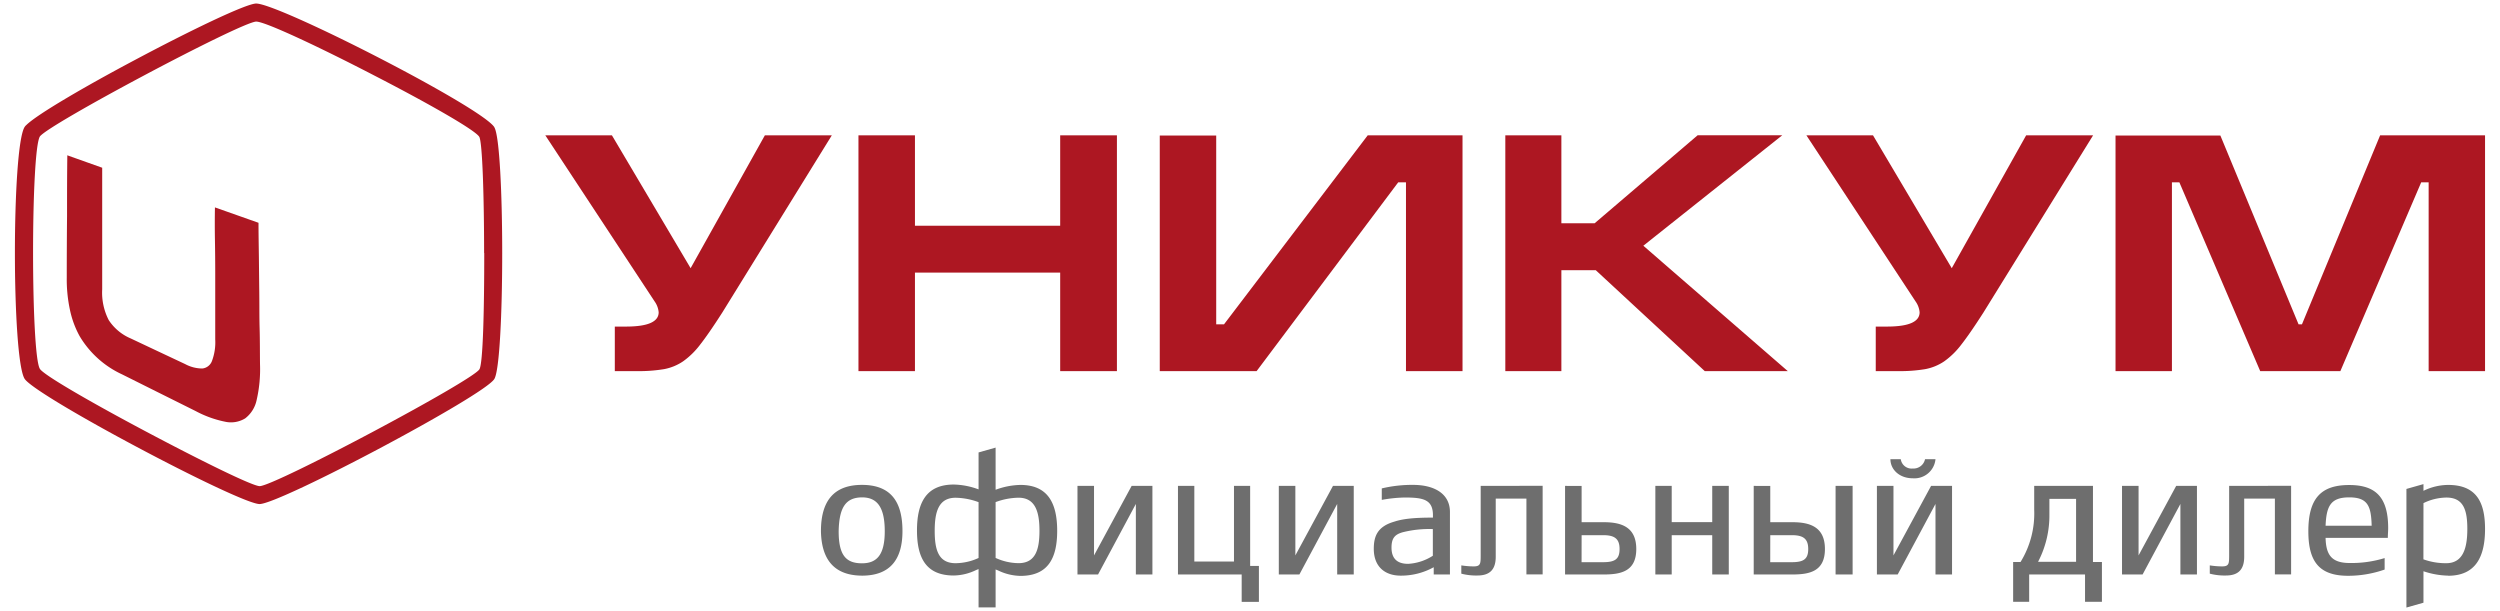 <svg id="Layer_1" data-name="Layer 1" xmlns="http://www.w3.org/2000/svg" viewBox="0 0 516.42 126.26"><defs><style>.cls-1{fill:#ad1722;}.cls-2{fill:#6e6e6e;}</style></defs><title>логотип Уникум</title><path class="cls-1" d="M513.33,27.95H491.66L475.51,67h-.7l-16.15-39H437V76.67h11.65v-39h1.54l16.7,39h16.55l16.7-39h1.54v39h11.65Zm-94.79,0h13.83L409.7,64.58q-2.79,4.35-4.57,6.62a16.18,16.18,0,0,1-3.53,3.45,10.41,10.41,0,0,1-3.9,1.6,31.65,31.65,0,0,1-5.67.41h-4.56V67.46h2.32q6.74,0,6.74-2.95a4.56,4.56,0,0,0-.84-2.25L373.14,27.95H386.9L403.17,55.4ZM310.95,76.67V27.95h11.58V46.12h6.87l21.28-18.18h17.48l-28.7,22.82,29.84,25.9H352.15L329.63,55.81h-7.1V76.67Zm-8.84,0V27.95H282.53L252.84,67h-1.61v-39H239.57V76.67h20l29.25-39h1.61v39Zm-124.78,0V27.95H189V46.63h30V27.95h11.72V76.67H219V56.31H189V76.67ZM158,27.95h13.83L149.19,64.58q-2.79,4.35-4.57,6.62a16.18,16.18,0,0,1-3.53,3.45,10.41,10.41,0,0,1-3.9,1.6,31.65,31.65,0,0,1-5.67.41H127V67.46h2.32q6.74,0,6.74-2.95a4.56,4.56,0,0,0-.84-2.25L112.64,27.95h13.76L142.66,55.4Z"/><path class="cls-1" d="M100,52.26c0-11.52-.35-22.91-1-24C98.1,26.8,88,21.1,77.32,15.6,66.23,9.85,54.81,4.46,52.93,4.46c-1.5,0-12.54,5.46-23.37,11.23C19.17,21.22,9.17,26.92,8.24,28.19l0,0h0c-.94,1.51-1.41,12.7-1.41,24s.47,22.52,1.41,24C9,77.49,19.26,83.36,30,89.06c11,5.84,22.12,11.36,23.64,11.36s12.68-5.52,23.64-11.36c10.69-5.69,21-11.57,21.75-12.77s1-12.5,1-24m2.08-26c1.08,1.73,1.63,13.92,1.63,26s-.54,24.25-1.63,26S90.12,86.38,79,92.31c-11.39,6.07-23.27,11.81-25.38,11.81s-14-5.74-25.38-11.81C17.08,86.38,6.19,80,5.08,78.24c-1.33-2.12-2-14.12-2-26s.66-23.85,2-26h0a1.85,1.85,0,0,1,.38-.43c2.24-2.2,12.19-8,22.37-13.4,11.26-6,23-11.68,25.1-11.68C55.38.76,67.5,6.35,79,12.31,90.11,18.06,100.85,24.26,102.12,26.28Z"/><path class="cls-1" d="M13.87,32.07l7.24,2.58q0,6.24,0,12.5t0,12.61a12.39,12.39,0,0,0,1.35,6.36A10.12,10.12,0,0,0,27,69.91l5.51,2.6,5.74,2.7a7.5,7.5,0,0,0,3.55.91,2.39,2.39,0,0,0,2-1.59,11,11,0,0,0,.66-4.44q0-3.43,0-6.87t0-6.82q0-3.4-.06-6.78t0-6.78l9,3.18c0,2.41.05,4.84.08,7.26s.05,4.85.08,7.28,0,4.89.07,7.33.05,4.89.08,7.35a28.13,28.13,0,0,1-.69,7.36,6.42,6.42,0,0,1-2.37,3.82,5.61,5.61,0,0,1-4.16.69,22.14,22.14,0,0,1-6.08-2.2L32.56,81l-7.33-3.66a19.88,19.88,0,0,1-8.79-7.92,19.51,19.51,0,0,1-2-5.45,30.16,30.16,0,0,1-.65-6.6q0-6.38.06-12.72c0-4.22,0-8.41.06-12.63"/><path class="cls-2" d="M500.61,103.93a11,11,0,0,1,4.74-1.15c3.59,0,4.32,2.68,4.32,6.48s-.8,7.08-4.36,7.08a13.55,13.55,0,0,1-4.71-.8Zm5.09,15c5.75,0,7.63-4,7.63-9.66s-1.88-9.1-7.63-9.1a11.75,11.75,0,0,0-5.09,1.22V100l-3.52,1V125.5l3.52-1V118A17.06,17.06,0,0,0,505.7,118.91ZM480.39,108.6c.17-4,1-5.86,4.88-5.86s4.53,1.85,4.64,5.86Zm5,7.7c-3.76,0-4.91-1.67-5-5.19h12.86c0-.66.07-1.43.07-2,0-6.41-2.58-8.92-8.05-8.92-5.75,0-8.44,2.68-8.44,9.55,0,6.34,2.3,9.2,8.23,9.2a22.8,22.8,0,0,0,7.53-1.29v-2.37A23.25,23.25,0,0,1,485.41,116.3Zm-24.92-15.93v14.26c0,1.78,0,2.37-1.46,2.37a17,17,0,0,1-2.54-.21v1.71a12,12,0,0,0,3.35.38c2.65,0,3.76-1.36,3.76-3.87V103h6.34v15.65h3.35v-18.3Zm-22.13,0v18.3h4.25l7.81-14.57v14.57h3.42v-18.3h-4.29l-7.77,14.36V100.37Zm-15,2.68h5.51v13H421a20.65,20.65,0,0,0,2.34-9.86Zm-3.14-2.68v4.91a19.09,19.09,0,0,1-2.82,10.81h-1.53v8.23h3.31v-5.65h11.54v5.65h3.49v-8.23h-1.85V100.37Zm-32.49,0v18.3H392l7.81-14.57v14.57h3.42v-18.3H398.9l-7.77,14.36V100.37Zm2.79-5.51c0,2.09,1.81,3.94,4.64,3.94a4.37,4.37,0,0,0,4.67-3.94h-2.16a2.43,2.43,0,0,1-2.54,1.92,2.25,2.25,0,0,1-2.47-1.92Zm-24.82,15.69h4.46c2.34,0,3.38.73,3.38,2.86s-1,2.72-3.42,2.72h-4.43Zm-3.42-10.18v18.3h7.95c3.52,0,6.76-.59,6.76-5.26s-3.24-5.54-6.76-5.54h-4.53v-7.49Zm16.91,0v18.3h3.52v-18.3Zm-37.23,0v18.3h3.38v-8.12h8.37v8.12h3.42v-18.3h-3.42v7.49h-8.37v-7.49Zm-15.23,10.18h4.46c2.34,0,3.38.73,3.38,2.86s-1,2.72-3.42,2.72h-4.43Zm-3.42-10.18v18.3h7.95c3.52,0,6.76-.59,6.76-5.26s-3.24-5.54-6.76-5.54h-4.53v-7.49Zm-17.43,0v14.26c0,1.78,0,2.37-1.46,2.37a17,17,0,0,1-2.54-.21v1.71a12,12,0,0,0,3.35.38c2.65,0,3.76-1.36,3.76-3.87V103h6.34v15.65h3.35v-18.3Zm-15,16.1c-2.27,0-3.42-1.12-3.42-3.35,0-2,.73-2.72,2.3-3.17a22.57,22.57,0,0,1,6.24-.66v5.51A10.5,10.5,0,0,1,290.91,116.47Zm5.3,2.2h3.35v-12.9c0-3.83-3.28-5.61-7.63-5.61a27.11,27.11,0,0,0-6.45.73v2.37a29.18,29.18,0,0,1,4.71-.49c3.8,0,5.86.38,5.86,3.66v.49c-4.08,0-6.31.28-8,.84-3.45,1-4.22,3-4.22,5.61,0,3.63,2.23,5.54,5.58,5.54a13.94,13.94,0,0,0,6.8-1.74Zm-32-18.3v18.3h4.25l7.81-14.57v14.57h3.42v-18.3h-4.29l-7.77,14.36V100.37Zm-7.67,18.3v5.65h3.56v-7.42h-1.81V100.37H254.9V116h-8.19V100.37h-3.38v18.3Zm-33.92-18.3v18.3h4.25l7.81-14.57v14.57h3.42v-18.3h-4.29l-7.77,14.36V100.37Zm-16.91,3.35a14.18,14.18,0,0,1,4.74-.91c3.56,0,4.32,3.1,4.32,6.83s-.73,6.69-4.32,6.69a11.6,11.6,0,0,1-4.74-1.08Zm-3.52,11.54a11.59,11.59,0,0,1-4.74,1.08c-3.59,0-4.32-2.82-4.32-6.69s.77-6.83,4.32-6.83a14.18,14.18,0,0,1,4.74.91Zm0,10.21h3.52v-7.84l.52.21a11,11,0,0,0,4.6,1.12c5.72,0,7.6-3.66,7.6-9.31s-1.88-9.48-7.6-9.48a15.53,15.53,0,0,0-5.12,1V92.46l-3.52,1v7.63a15.53,15.53,0,0,0-5.12-1c-5.72,0-7.6,3.8-7.6,9.48s1.88,9.31,7.6,9.31a10.86,10.86,0,0,0,4.6-1.12l.52-.21Zm-24.09-22.73c3.07,0,4.71,1.92,4.71,7,0,4.88-1.64,6.62-4.71,6.62-3.35,0-4.81-1.74-4.81-6.62C173.34,104.66,174.8,102.74,178.15,102.74Zm0,16.17c6,0,8.37-3.56,8.37-9.2,0-6-2.34-9.55-8.37-9.55s-8.47,3.59-8.47,9.55C169.68,115.32,172.08,118.91,178.15,118.91Z"/></svg>